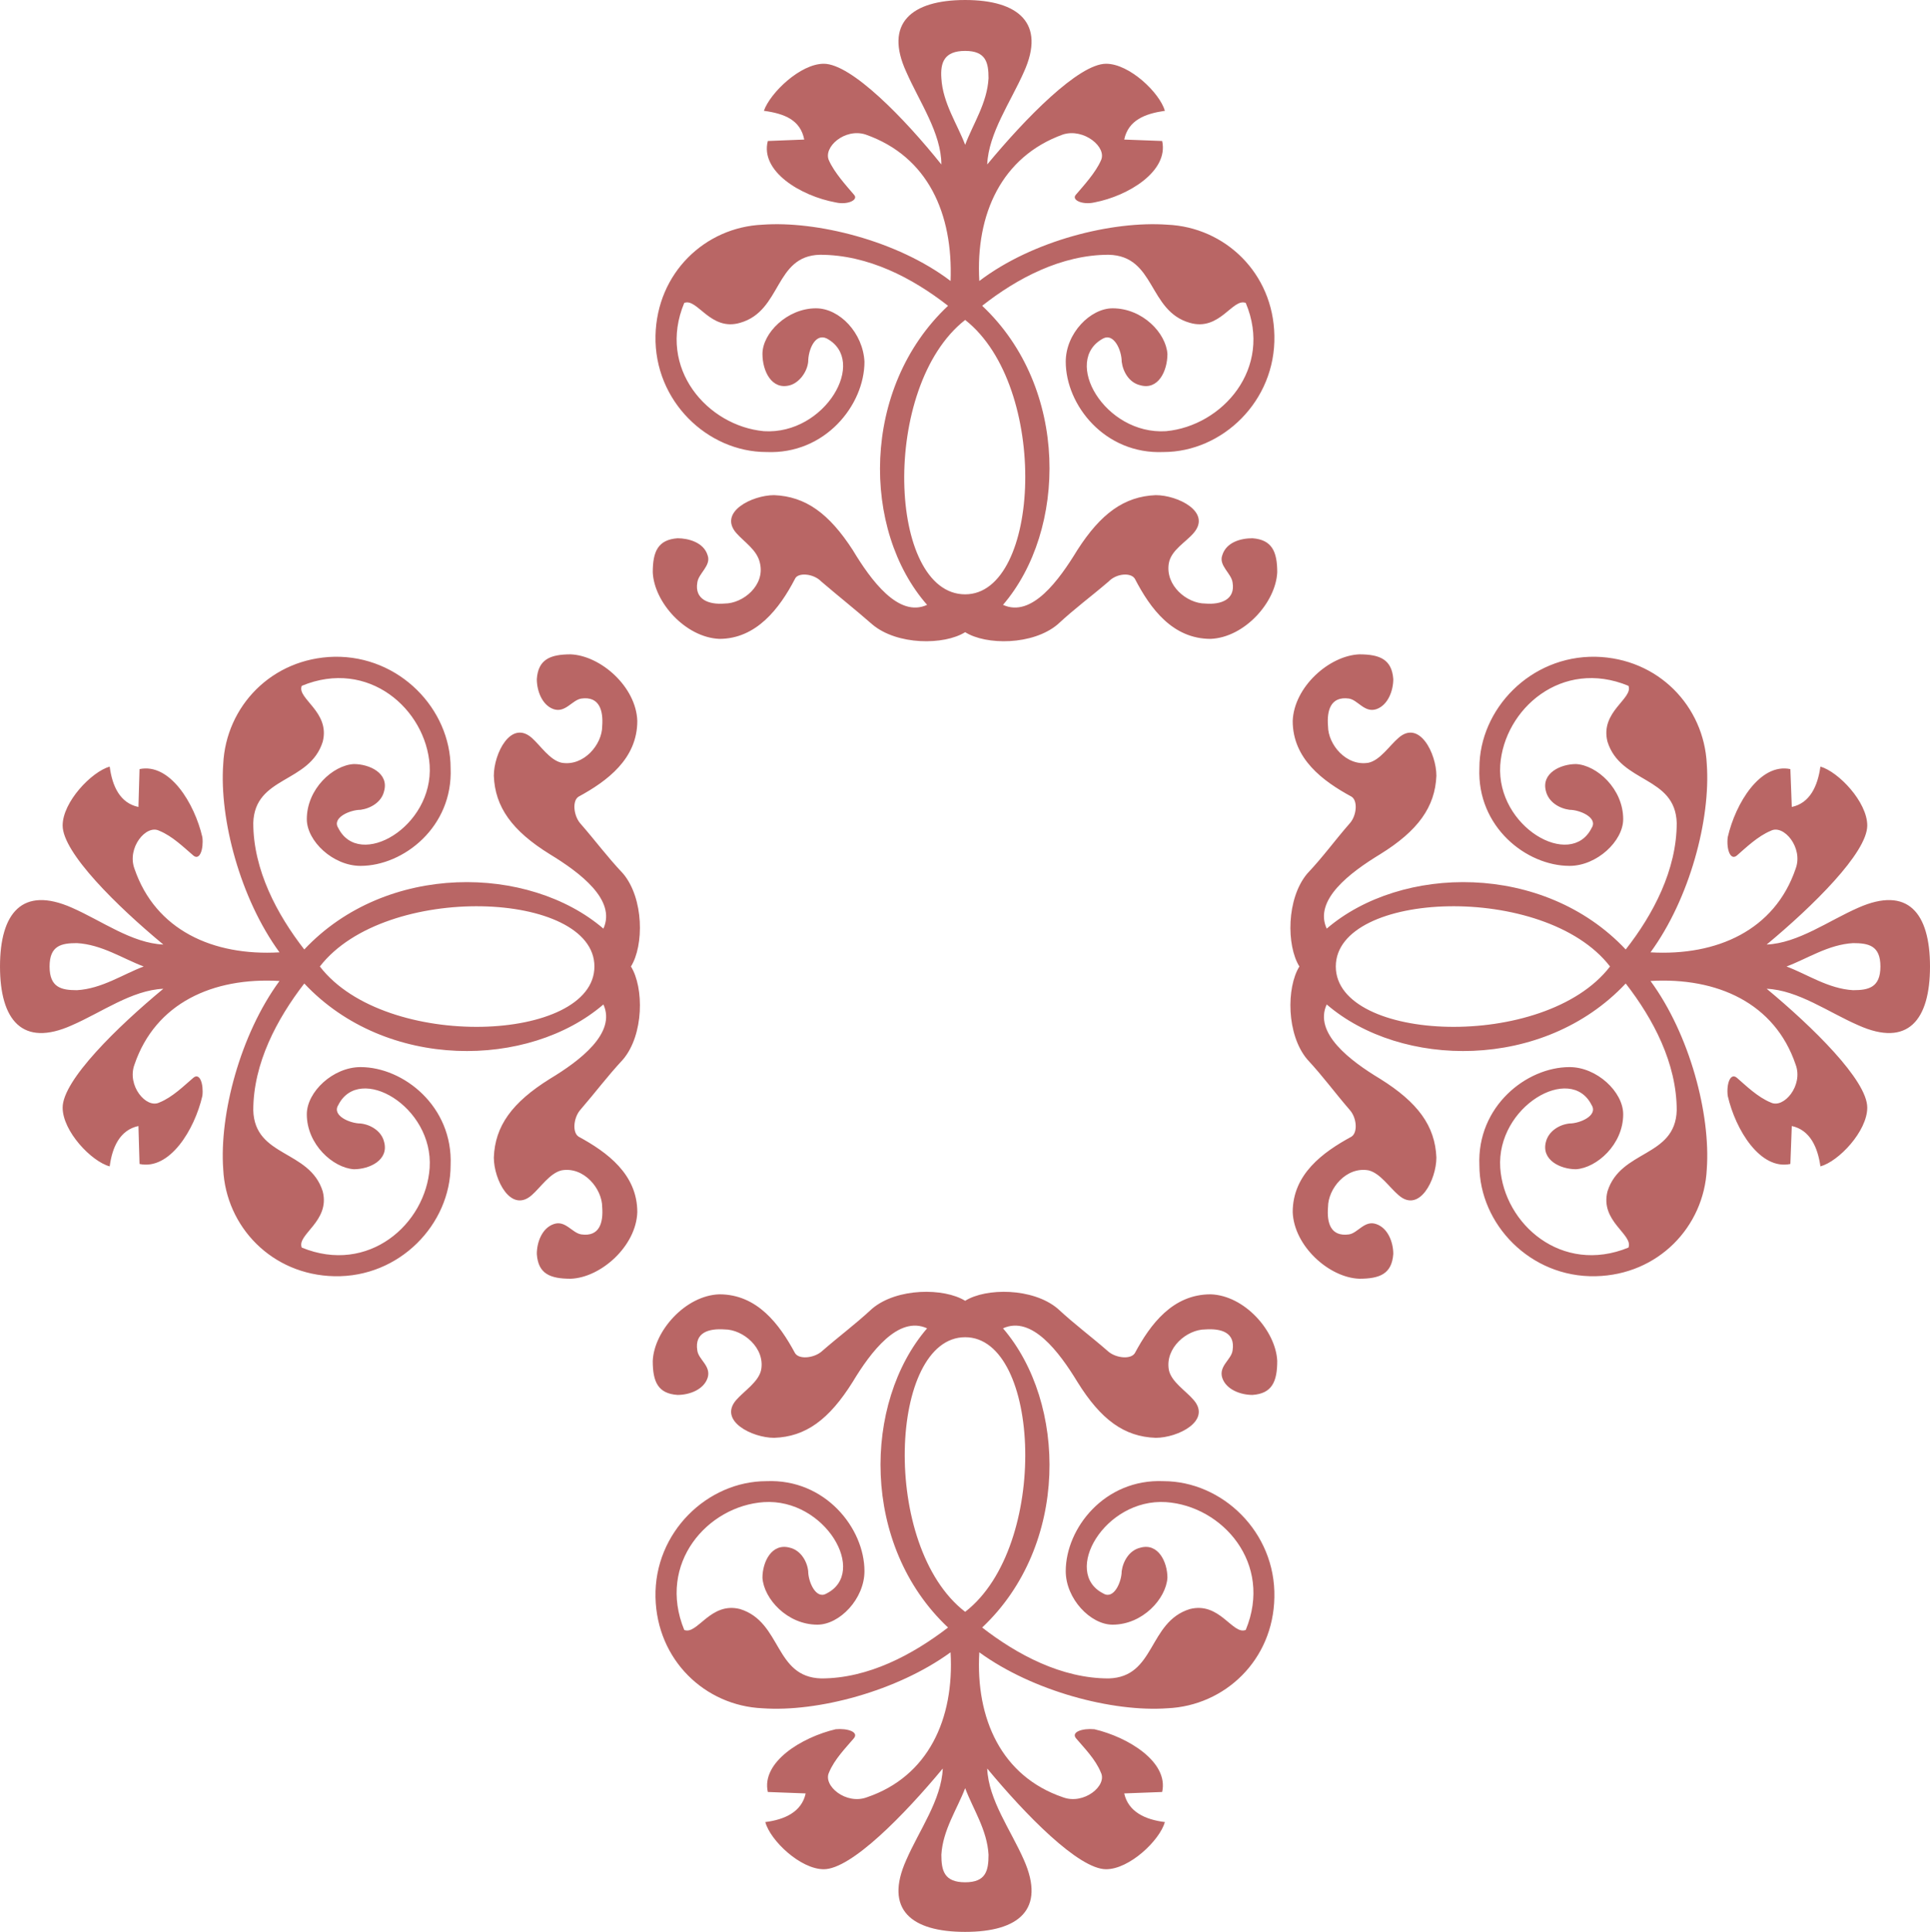 <svg xmlns="http://www.w3.org/2000/svg" xml:space="preserve" width="665.008" height="665.461" fill-rule="evenodd" stroke-linejoin="round" stroke-width="28.222" preserveAspectRatio="xMidYMid" version="1.2" viewBox="0 0 17595 17607"><defs class="ClipPathGroup"><clipPath id="a" clipPathUnits="userSpaceOnUse"><path d="M0 0h17595v17607H0z"/></clipPath></defs><g class="SlideGroup"><g class="Slide" clip-path="url(#a)"><g class="Page"><g class="com.sun.star.drawing.ClosedBezierShape"><path fill="none" d="M5951 0h5694v5846H5951z" class="BoundingBox"/><path fill="#B96665" d="M8799 5762c-192 120-621 120-847-71-178-155-287-239-465-391-71-74-213-84-239-25-142 274-355 548-690 548-308-13-595-333-607-607 0-190 48-297 226-310 96 0 238 36 274 155 35 94-84 165-94 249-26 155 107 203 249 191 167 0 371-165 322-369-25-119-142-190-216-274-165-191 145-345 346-345 287 12 500 167 716 500 165 274 417 620 678 500-596-678-607-1977 191-2726-323-252-727-465-1168-465-417 10-346 511-727 620-272 81-391-229-510-181-249 597 213 1121 726 1169 559 35 952-645 571-846-106-48-167 107-167 213-10 97-84 191-165 214-168 48-252-130-252-285 0-190 226-416 488-416 216 0 429 226 442 487 0 394-358 846-894 823-536 0-1024-464-1011-1061 13-572 452-988 975-1011 488-36 1227 142 1715 513 23-610-203-1134-775-1335-190-61-391 117-333 238 49 109 155 226 226 309 49 49-58 97-165 72-322-59-691-285-619-560l332-13c-35-178-178-236-368-262 58-165 333-429 546-429 252 0 739 501 1072 918 0-285-201-572-320-844-203-442 46-655 537-655 488 0 736 213 536 655-120 272-323 559-335 844 345-417 833-918 1084-918 213 0 488 264 536 429-180 26-333 84-371 262l346 13c61 275-308 501-618 560-109 25-215-23-167-72 71-83 178-200 226-309 61-121-155-299-346-238-558 201-797 725-762 1335 488-371 1215-549 1715-513 523 23 965 439 975 1011 13 597-475 1061-1011 1061-536 23-891-429-891-823 0-261 226-487 427-487 274 0 487 226 500 416 0 155-84 333-249 285-97-23-155-117-168-214 0-106-71-261-167-213-381 201 12 881 571 846 513-48 978-572 727-1169-120-48-237 262-511 181-381-109-310-610-739-620-429 0-833 213-1153 465 797 749 772 2048 190 2726 262 120 511-226 678-500 214-333 427-488 714-500 203 0 511 154 346 345-71 84-204 155-226 274-36 204 165 369 332 369 143 12 275-36 249-191-10-84-129-155-94-249 36-119 168-155 275-155 177 13 226 120 226 310-13 274-298 594-607 607-346 0-549-274-691-548-36-59-168-49-239 25-178 152-297 236-465 391-226 191-653 191-843 71Zm0 0Zm0-4442c-72-190-204-381-217-607-10-142 25-249 217-249 190 0 213 107 213 249-12 226-142 417-213 607Zm0 0Zm0 4097c-705 0-776-1894 0-2501 772 607 688 2501 0 2501Z"/></g><g class="com.sun.star.drawing.ClosedBezierShape"><path fill="none" d="M11764 5964h5832v5692h-5832z" class="BoundingBox"/><path fill="#B96665" d="M11846 8809c-119-190-119-619 71-846 155-165 236-284 391-462 61-71 71-204 13-240-262-142-536-345-536-690 12-310 332-595 607-607 190 0 297 48 310 226 0 106-49 238-155 274-107 35-168-84-249-97-168-23-203 110-191 252 0 165 165 368 369 333 106-23 190-155 274-227 190-167 345 143 345 346-12 284-167 501-513 715-274 167-607 416-487 678 678-582 1976-607 2726 190 251-320 465-726 465-1153-13-430-511-359-631-740-71-274 237-394 191-510-608-252-1133 213-1169 723-36 563 643 954 833 573 61-94-107-166-201-166-96-13-190-71-215-168-46-165 132-249 274-249 190 10 430 226 430 502 0 200-240 426-489 426-393 0-845-355-822-892 0-536 464-1024 1059-1014 572 13 989 452 1014 978 36 502-155 1226-513 1716 607 35 1133-203 1323-762 72-191-109-407-226-346-119 49-228 155-310 226-60 49-96-61-83-167 71-311 297-679 571-621l13 345c165-35 236-190 261-368 166 48 427 323 427 537 0 249-500 739-917 1085 287-13 562-216 836-336 452-200 653 49 653 536 0 488-201 739-653 536-274-119-549-320-836-333 417 346 917 834 917 1083 0 216-261 491-427 536-25-177-96-332-261-368l-13 346c-274 58-500-310-571-621-13-107 23-214 83-165 82 71 191 178 310 226 117 58 298-155 226-346-190-561-716-797-1323-762 358 488 549 1215 513 1716-25 523-442 963-1014 975-595 13-1059-475-1059-1011-23-537 429-895 822-895 249 0 489 226 489 430 0 275-240 488-430 501-142 0-320-84-274-252 25-94 119-155 215-165 94 0 262-72 201-168-190-381-869 12-833 572 36 513 561 976 1169 727 46-120-262-239-191-513 120-381 618-308 631-738 0-429-214-833-465-1156-750 798-2048 775-2726 191-120 261 213 513 487 678 346 216 501 430 513 717 0 201-155 511-345 343-84-71-168-201-274-226-204-36-369 168-369 335-12 143 23 272 191 249 81-12 142-132 249-94 106 36 155 165 155 272-13 180-120 226-310 226-275-10-595-297-607-607 0-345 274-546 536-688 58-38 48-169-13-240-155-180-236-297-391-465-190-226-190-655-71-846Zm0 0Zm4441 0c190-71 381-200 607-213 142 0 249 23 249 213 0 191-107 216-249 216-226-13-417-145-607-216Zm0 0Zm-4109 0c0-691 1905-772 2500 0-595 775-2500 691-2500 0Z"/></g><g class="com.sun.star.drawing.ClosedBezierShape"><path fill="none" d="M5951 11774h5694v5835H5951z" class="BoundingBox"/><path fill="#B96665" d="M8799 11856c190-119 617-119 843 71 168 155 287 239 465 394 71 58 203 71 239 12 142-264 345-536 691-536 309 10 594 333 607 607 0 191-49 298-226 310-107 0-239-48-275-155-35-109 84-167 94-251 26-165-106-201-249-191-167 0-368 168-332 369 22 109 155 190 226 274 165 190-143 345-346 345-287-10-500-165-714-510-167-274-416-607-678-488 582 678 607 1977-190 2727 320 248 724 464 1153 464 429-12 358-513 739-632 274-71 391 239 511 190 251-607-214-1130-727-1165-559-36-952 642-571 833 96 58 167-107 167-204 13-93 71-190 168-213 165-48 249 130 249 274-13 191-226 427-500 427-201 0-427-236-427-488 0-391 355-843 891-820 536 0 1024 465 1011 1059-10 572-452 988-975 1011-500 36-1227-155-1715-510-35 607 204 1131 762 1321 191 72 407-106 346-226-48-120-155-227-226-311-48-58 58-93 167-83 310 73 679 299 618 572l-346 13c38 168 191 239 371 261-48 168-323 430-536 430-251 0-739-501-1084-918 12 288 215 560 335 834 200 452-48 655-536 655-491 0-740-203-537-655 119-274 320-546 333-834-346 417-833 918-1085 918-213 0-488-262-533-430 177-22 332-93 368-261l-345-13c-61-273 309-499 619-572 107-10 214 25 165 83-71 84-177 191-226 311-58 120 155 298 346 226 559-190 797-714 762-1321-488 355-1214 546-1715 510-523-23-962-439-975-1011-13-594 475-1059 1011-1059 536-23 894 429 894 820 0 252-226 488-429 488-275 0-488-236-501-427 0-144 84-322 252-274 94 23 155 120 165 213 0 97 71 262 167 204 381-191-12-869-571-833-513 35-975 558-726 1165 119 49 238-261 510-190 381 119 310 620 739 632 429 0 833-216 1156-464-798-750-775-2049-191-2727-261-119-513 214-678 488-216 345-429 500-716 510-201 0-511-155-346-345 74-84 204-165 227-274 38-201-166-369-333-369-142-10-275 26-249 191 10 84 129 142 94 251-36 107-165 155-274 155-178-12-226-119-226-310 12-274 299-597 607-607 345 0 548 272 690 536 36 59 168 46 239-12 178-155 297-239 465-394 226-190 655-190 847-71Zm0 0Zm0 4442c71 190 201 381 213 607 0 144-23 251-213 251-192 0-217-107-217-251 13-226 145-417 217-607Zm0 0Zm0-4110c688 0 772 1906 0 2503-776-597-692-2503 0-2503Z"/></g><g class="com.sun.star.drawing.ClosedBezierShape"><path fill="none" d="M0 5964h5835v5692H0z" class="BoundingBox"/><path fill="#B96665" d="M5752 8809c119 191 119 620-71 846-155 168-239 285-394 465-58 71-71 202-12 240 261 142 535 343 535 688-10 310-332 597-607 607-190 0-297-46-309-226 0-107 48-236 154-272 107-38 168 82 252 94 165 23 201-106 190-249 0-167-167-371-370-335-107 25-191 155-272 226-191 168-346-142-346-343 11-287 165-501 511-717 274-165 607-417 488-678-679 584-1978 607-2727-191-249 323-465 727-465 1156 13 430 513 357 633 738 71 274-239 393-191 513 607 249 1131-214 1166-727 36-560-642-953-833-572-61 96 107 168 203 168 94 10 191 71 214 165 48 168-132 252-275 252-190-13-429-226-429-501 0-204 239-430 490-430 391 0 844 358 821 895 0 536-465 1024-1060 1011-571-12-988-452-1013-975-36-501 155-1228 513-1716-607-35-1131 201-1322 762-71 191 107 404 226 346 121-48 227-155 311-226 59-49 94 58 82 165-72 311-298 679-573 621l-10-346c-168 36-239 191-262 368-167-45-429-320-429-536 0-249 500-737 918-1083-288 13-560 214-834 333-452 203-655-48-655-536 0-487 203-736 655-536 274 120 546 323 834 336-418-346-918-836-918-1085 0-214 262-489 429-537 23 178 94 333 262 368l10-345c275-58 501 310 573 621 12 106-23 216-82 167-84-71-190-177-311-226-119-61-297 155-226 346 191 559 715 797 1322 762-358-490-549-1214-513-1716 25-526 442-965 1013-978 595-10 1060 478 1060 1014 23 537-430 892-821 892-251 0-490-226-490-426 0-276 239-492 429-502 143 0 323 84 275 249-23 97-120 155-214 168-96 0-264 72-203 166 191 381 869-10 833-573-35-510-559-975-1166-723-48 116 262 236 191 510-120 381-620 310-633 740 0 427 216 833 465 1153 749-797 2048-772 2727-190 119-262-214-511-488-678-346-214-500-431-511-715 0-203 155-513 346-346 81 72 165 204 272 227 203 35 370-168 370-333 11-142-25-275-190-252-84 13-145 132-252 97-106-36-154-168-154-274 12-178 119-226 309-226 275 12 597 297 607 607 0 345-274 548-535 690-59 36-46 169 12 240 155 178 239 297 394 462 190 227 190 656 71 846Zm0 0Zm-4442 0c-190 71-381 203-609 216-143 0-249-25-249-216 0-190 106-213 249-213 228 13 419 142 609 213Zm0 0Zm4109 0c0 691-1906 775-2503 0 597-772 2503-691 2503 0Z"/></g></g></g></g></svg>
